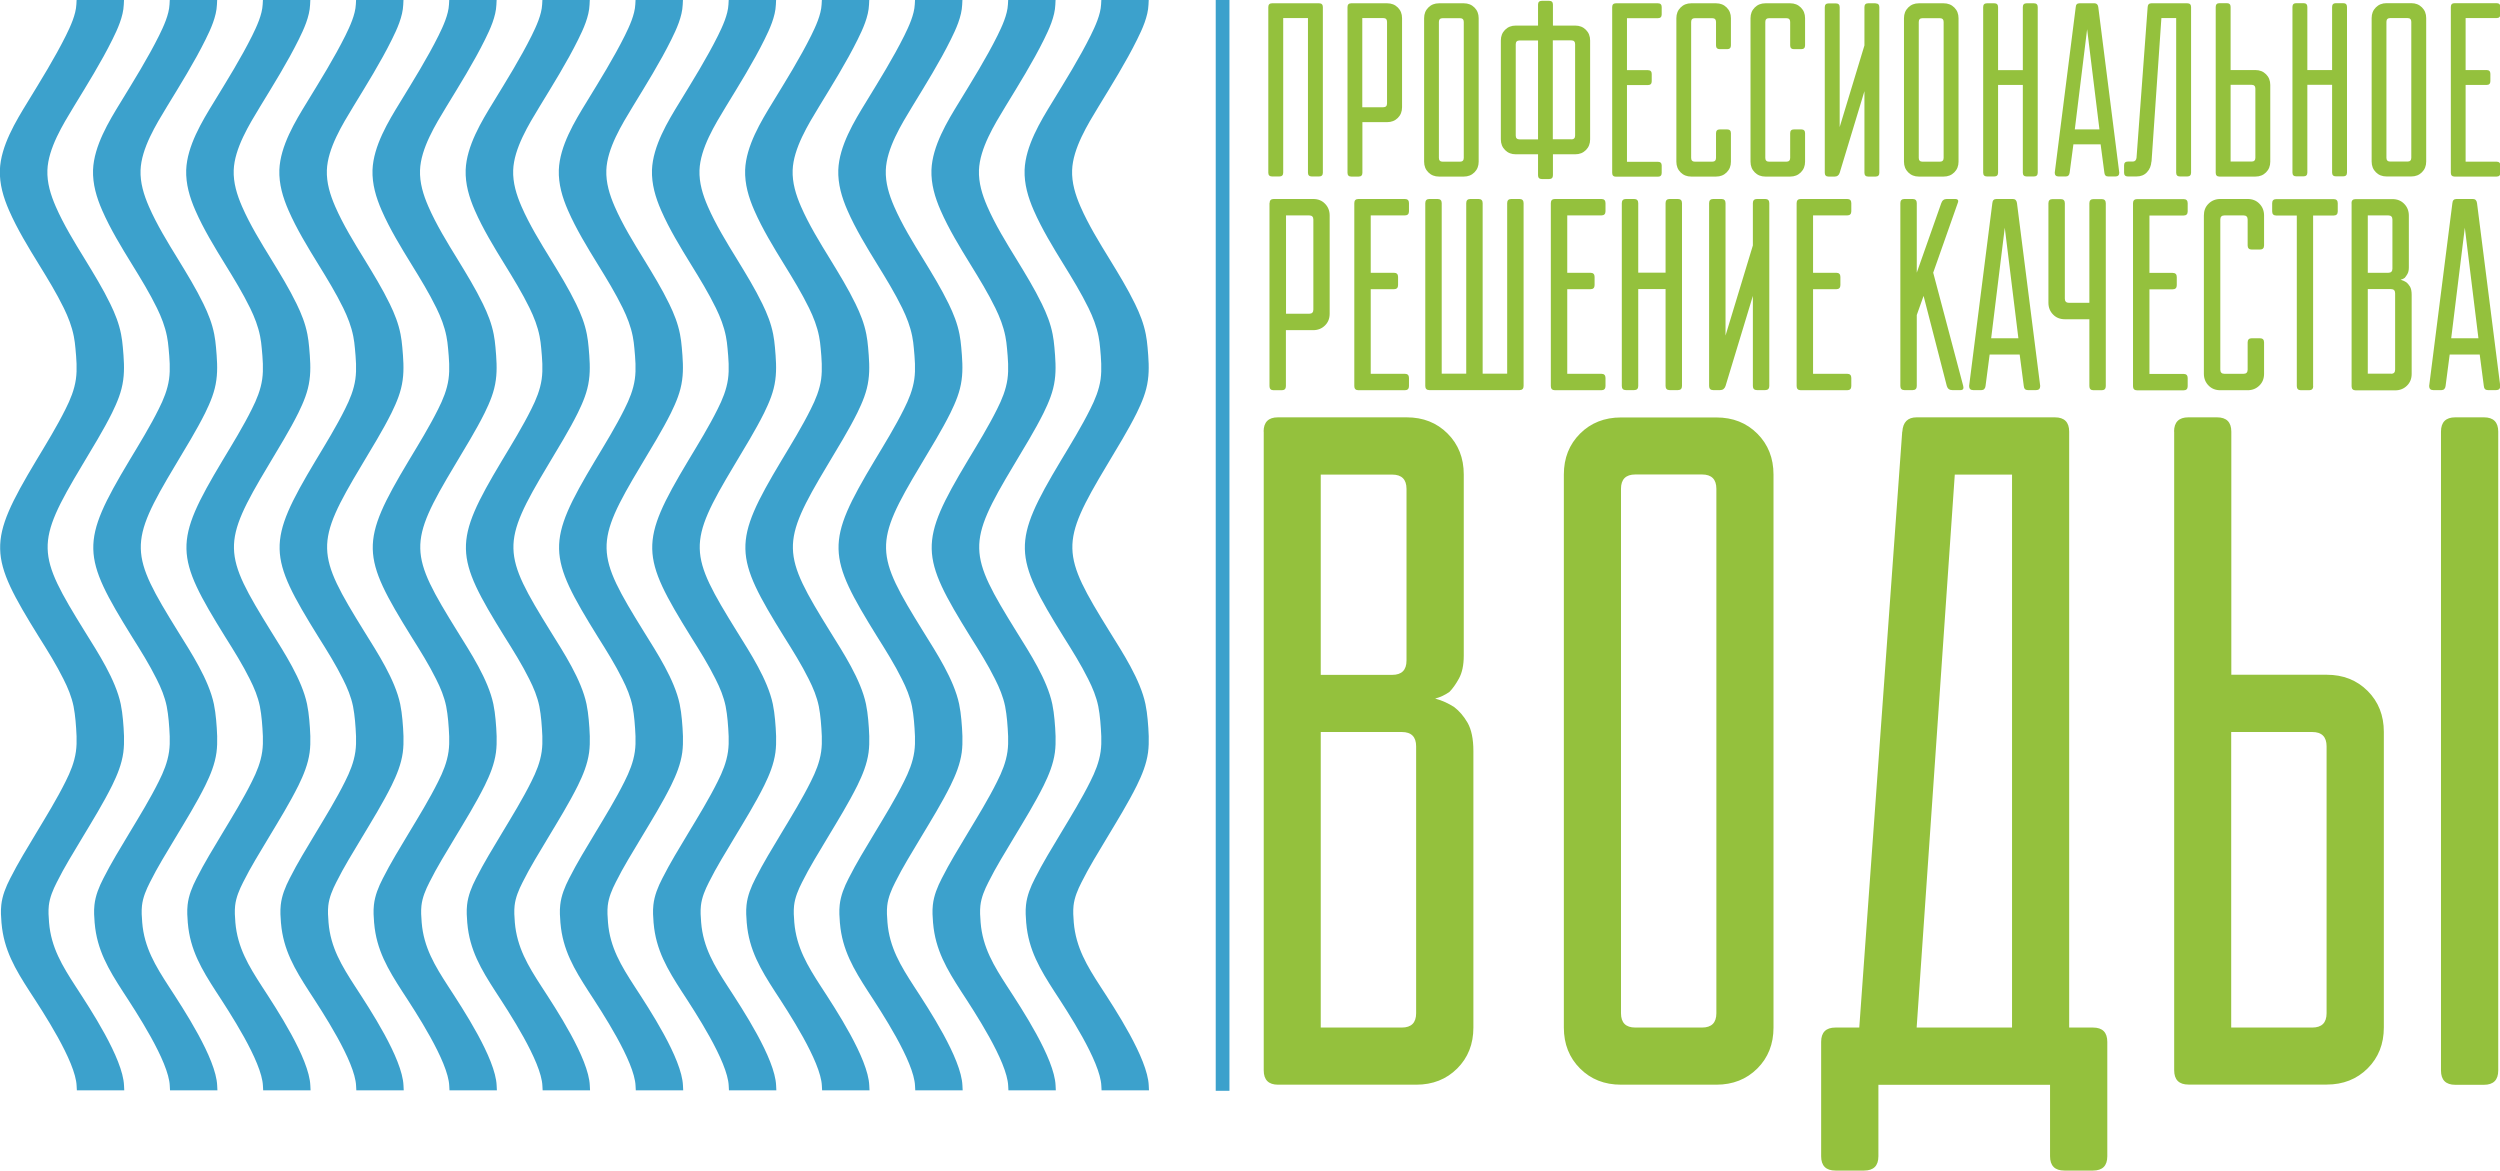 <?xml version="1.0" encoding="UTF-8"?> <!-- Creator: CorelDRAW X5 --> <svg xmlns="http://www.w3.org/2000/svg" xmlns:xlink="http://www.w3.org/1999/xlink" xml:space="preserve" width="160.434mm" height="75.12mm" style="shape-rendering:geometricPrecision; text-rendering:geometricPrecision; image-rendering:optimizeQuality; fill-rule:evenodd; clip-rule:evenodd" viewBox="0 0 21.308 9.977"> <defs> <style type="text/css"> <![CDATA[ .fil0 {fill:#3CA1CC} .fil1 {fill:#94C13D;fill-rule:nonzero} ]]> </style> </defs> <g id="Слой_x0020_1">  <g id="_361138592"> <path id="_362890912" class="fil0" d="M0.013 7.871c-0.004,-0.052 -0.008,-0.105 -0.002,-0.158 0.009,-0.081 0.039,-0.154 0.076,-0.226 0.066,-0.131 0.146,-0.261 0.221,-0.386 0.086,-0.143 0.177,-0.291 0.251,-0.44 0.041,-0.081 0.075,-0.164 0.088,-0.255 0.012,-0.085 0.004,-0.176 -0.003,-0.262 -0.004,-0.042 -0.009,-0.083 -0.017,-0.124 -0.017,-0.082 -0.048,-0.157 -0.086,-0.232 -0.061,-0.123 -0.136,-0.243 -0.209,-0.359 -0.431,-0.695 -0.443,-0.803 -0.024,-1.503 0.086,-0.143 0.177,-0.291 0.251,-0.44 0.041,-0.081 0.075,-0.164 0.088,-0.255 0.012,-0.085 0.004,-0.176 -0.004,-0.262 -0.003,-0.034 -0.007,-0.069 -0.014,-0.103 -0.017,-0.085 -0.047,-0.162 -0.085,-0.24 -0.062,-0.127 -0.139,-0.253 -0.213,-0.373 -0.09,-0.146 -0.185,-0.302 -0.254,-0.46 -0.048,-0.11 -0.082,-0.224 -0.078,-0.345 0.008,-0.204 0.134,-0.412 0.238,-0.581 0.111,-0.182 0.23,-0.373 0.325,-0.564 0.038,-0.077 0.085,-0.178 0.089,-0.266l0.002 -0.038 0.404 0 -0.002 0.041c-0.004,0.101 -0.053,0.209 -0.097,0.297 -0.096,0.194 -0.216,0.386 -0.328,0.57 -0.094,0.155 -0.219,0.357 -0.226,0.543 -0.004,0.108 0.028,0.211 0.071,0.31 0.067,0.154 0.161,0.307 0.249,0.45 0.075,0.123 0.153,0.25 0.216,0.38 0.041,0.084 0.074,0.167 0.092,0.259 0.007,0.037 0.012,0.074 0.015,0.111 0.008,0.092 0.016,0.187 0.003,0.279 -0.013,0.1 -0.051,0.19 -0.095,0.28 -0.075,0.151 -0.168,0.3 -0.254,0.445 -0.403,0.672 -0.391,0.752 0.023,1.42 0.111,0.179 0.261,0.408 0.305,0.617 0.009,0.044 0.015,0.089 0.019,0.134 0.008,0.092 0.015,0.187 0.003,0.279 -0.014,0.1 -0.051,0.19 -0.095,0.28 -0.075,0.151 -0.167,0.3 -0.254,0.445 -0.074,0.124 -0.154,0.252 -0.218,0.381 -0.032,0.063 -0.06,0.128 -0.068,0.199 -0.005,0.047 -0.002,0.096 0.002,0.143 0.017,0.213 0.113,0.37 0.227,0.546 0.123,0.189 0.403,0.613 0.412,0.844l0.002 0.041 -0.404 0 -0.002 -0.038c-0.008,-0.208 -0.289,-0.634 -0.4,-0.804 -0.122,-0.189 -0.221,-0.355 -0.24,-0.583zm0.794 0c-0.004,-0.052 -0.008,-0.105 -0.002,-0.158 0.009,-0.081 0.039,-0.154 0.076,-0.226 0.066,-0.131 0.146,-0.261 0.221,-0.386 0.086,-0.143 0.177,-0.291 0.251,-0.44 0.041,-0.081 0.075,-0.164 0.088,-0.255 0.012,-0.085 0.004,-0.176 -0.003,-0.262 -0.004,-0.042 -0.009,-0.083 -0.017,-0.124 -0.017,-0.082 -0.048,-0.157 -0.086,-0.232 -0.061,-0.123 -0.136,-0.243 -0.209,-0.359 -0.431,-0.695 -0.443,-0.803 -0.024,-1.503 0.086,-0.143 0.177,-0.291 0.251,-0.44 0.041,-0.081 0.075,-0.164 0.088,-0.255 0.012,-0.085 0.004,-0.176 -0.004,-0.262 -0.003,-0.034 -0.007,-0.069 -0.014,-0.103 -0.017,-0.085 -0.047,-0.162 -0.085,-0.24 -0.062,-0.127 -0.139,-0.253 -0.213,-0.373 -0.09,-0.146 -0.185,-0.302 -0.254,-0.46 -0.048,-0.11 -0.082,-0.224 -0.078,-0.345 0.008,-0.204 0.134,-0.412 0.238,-0.581 0.111,-0.182 0.23,-0.373 0.325,-0.564 0.038,-0.077 0.085,-0.178 0.089,-0.266l0.002 -0.038 0.404 0 -0.002 0.041c-0.004,0.101 -0.053,0.209 -0.097,0.297 -0.096,0.194 -0.216,0.386 -0.328,0.57 -0.094,0.155 -0.219,0.357 -0.226,0.543 -0.004,0.108 0.028,0.211 0.071,0.31 0.067,0.154 0.161,0.307 0.249,0.45 0.075,0.123 0.153,0.25 0.216,0.38 0.041,0.084 0.074,0.167 0.092,0.259 0.007,0.037 0.012,0.074 0.015,0.111 0.008,0.092 0.016,0.187 0.003,0.279 -0.013,0.1 -0.051,0.19 -0.095,0.28 -0.075,0.151 -0.168,0.3 -0.254,0.445 -0.403,0.672 -0.391,0.752 0.023,1.42 0.111,0.179 0.261,0.408 0.305,0.617 0.009,0.044 0.015,0.089 0.019,0.134 0.008,0.092 0.015,0.187 0.003,0.279 -0.014,0.1 -0.051,0.19 -0.095,0.28 -0.075,0.151 -0.167,0.3 -0.254,0.445 -0.074,0.124 -0.154,0.252 -0.218,0.381 -0.032,0.063 -0.06,0.128 -0.068,0.199 -0.005,0.047 -0.002,0.096 0.002,0.143 0.017,0.213 0.113,0.37 0.227,0.546 0.123,0.189 0.403,0.613 0.412,0.844l0.002 0.041 -0.404 0 -0.002 -0.038c-0.008,-0.208 -0.289,-0.634 -0.4,-0.804 -0.122,-0.189 -0.221,-0.355 -0.24,-0.583zm0.794 0c-0.004,-0.052 -0.008,-0.105 -0.002,-0.158 0.009,-0.081 0.039,-0.154 0.076,-0.226 0.066,-0.131 0.146,-0.261 0.221,-0.386 0.086,-0.143 0.177,-0.291 0.251,-0.44 0.041,-0.081 0.075,-0.164 0.088,-0.255 0.012,-0.085 0.004,-0.176 -0.003,-0.262 -0.004,-0.042 -0.009,-0.083 -0.017,-0.124 -0.017,-0.082 -0.048,-0.157 -0.086,-0.232 -0.061,-0.123 -0.136,-0.243 -0.209,-0.359 -0.431,-0.695 -0.443,-0.803 -0.024,-1.503 0.086,-0.143 0.177,-0.291 0.251,-0.44 0.041,-0.081 0.075,-0.164 0.088,-0.255 0.012,-0.085 0.004,-0.176 -0.004,-0.262 -0.003,-0.034 -0.007,-0.069 -0.014,-0.103 -0.017,-0.085 -0.047,-0.162 -0.085,-0.24 -0.062,-0.127 -0.139,-0.253 -0.213,-0.373 -0.09,-0.146 -0.185,-0.302 -0.254,-0.46 -0.048,-0.11 -0.082,-0.224 -0.078,-0.345 0.008,-0.204 0.134,-0.412 0.238,-0.581 0.111,-0.182 0.23,-0.373 0.325,-0.564 0.038,-0.077 0.085,-0.178 0.089,-0.266l0.002 -0.038 0.404 0 -0.002 0.041c-0.004,0.101 -0.053,0.209 -0.097,0.297 -0.096,0.194 -0.216,0.386 -0.328,0.57 -0.094,0.155 -0.219,0.357 -0.226,0.543 -0.004,0.108 0.028,0.211 0.071,0.31 0.067,0.154 0.161,0.307 0.249,0.45 0.075,0.123 0.153,0.25 0.216,0.38 0.041,0.084 0.074,0.167 0.092,0.259 0.007,0.037 0.012,0.074 0.015,0.111 0.008,0.092 0.016,0.187 0.003,0.279 -0.013,0.1 -0.051,0.19 -0.095,0.28 -0.075,0.151 -0.168,0.3 -0.254,0.445 -0.403,0.672 -0.391,0.752 0.023,1.42 0.111,0.179 0.261,0.408 0.305,0.617 0.009,0.044 0.015,0.089 0.019,0.134 0.008,0.092 0.015,0.187 0.003,0.279 -0.014,0.1 -0.051,0.19 -0.095,0.28 -0.075,0.151 -0.167,0.3 -0.254,0.445 -0.074,0.124 -0.154,0.252 -0.218,0.381 -0.032,0.063 -0.06,0.128 -0.068,0.199 -0.005,0.047 -0.002,0.096 0.002,0.143 0.018,0.213 0.113,0.37 0.227,0.546 0.123,0.189 0.403,0.613 0.412,0.844l0.002 0.041 -0.404 0 -0.002 -0.038c-0.008,-0.208 -0.289,-0.634 -0.4,-0.804 -0.122,-0.189 -0.221,-0.355 -0.24,-0.583zm0.794 0c-0.004,-0.052 -0.008,-0.105 -0.002,-0.158 0.009,-0.081 0.039,-0.154 0.076,-0.226 0.066,-0.131 0.146,-0.261 0.221,-0.386 0.086,-0.143 0.177,-0.291 0.251,-0.44 0.041,-0.081 0.075,-0.164 0.088,-0.255 0.012,-0.085 0.004,-0.176 -0.003,-0.262 -0.004,-0.042 -0.009,-0.083 -0.017,-0.124 -0.017,-0.082 -0.048,-0.157 -0.086,-0.232 -0.061,-0.123 -0.136,-0.243 -0.209,-0.359 -0.431,-0.695 -0.443,-0.803 -0.024,-1.503 0.086,-0.143 0.177,-0.291 0.251,-0.44 0.041,-0.081 0.075,-0.164 0.088,-0.255 0.012,-0.085 0.004,-0.176 -0.004,-0.262 -0.003,-0.034 -0.007,-0.069 -0.014,-0.103 -0.017,-0.085 -0.047,-0.162 -0.085,-0.24 -0.062,-0.127 -0.139,-0.253 -0.213,-0.373 -0.09,-0.146 -0.185,-0.302 -0.254,-0.46 -0.048,-0.11 -0.082,-0.224 -0.078,-0.345 0.008,-0.204 0.134,-0.412 0.238,-0.581 0.111,-0.182 0.23,-0.373 0.325,-0.564 0.038,-0.077 0.085,-0.178 0.089,-0.266l0.002 -0.038 0.404 0 -0.002 0.041c-0.004,0.101 -0.053,0.209 -0.097,0.297 -0.096,0.194 -0.216,0.386 -0.328,0.57 -0.094,0.155 -0.219,0.357 -0.226,0.543 -0.004,0.108 0.028,0.211 0.071,0.31 0.067,0.154 0.161,0.307 0.249,0.45 0.075,0.123 0.153,0.25 0.216,0.38 0.041,0.084 0.074,0.167 0.092,0.259 0.007,0.037 0.012,0.074 0.015,0.111 0.008,0.092 0.016,0.187 0.003,0.279 -0.013,0.1 -0.051,0.19 -0.095,0.28 -0.075,0.151 -0.168,0.3 -0.254,0.445 -0.403,0.672 -0.391,0.752 0.023,1.42 0.111,0.179 0.261,0.408 0.305,0.617 0.009,0.044 0.015,0.089 0.019,0.134 0.008,0.092 0.015,0.187 0.003,0.279 -0.014,0.1 -0.051,0.19 -0.095,0.28 -0.075,0.151 -0.167,0.3 -0.254,0.445 -0.074,0.124 -0.154,0.252 -0.218,0.381 -0.032,0.063 -0.06,0.128 -0.068,0.199 -0.005,0.047 -0.002,0.096 0.002,0.143 0.017,0.213 0.113,0.37 0.227,0.546 0.123,0.189 0.403,0.613 0.412,0.844l0.002 0.041 -0.404 0 -0.002 -0.038c-0.008,-0.208 -0.289,-0.634 -0.4,-0.804 -0.122,-0.189 -0.221,-0.355 -0.24,-0.583zm0.794 0c-0.004,-0.052 -0.008,-0.105 -0.002,-0.158 0.009,-0.081 0.039,-0.154 0.076,-0.226 0.066,-0.131 0.146,-0.261 0.221,-0.386 0.086,-0.143 0.177,-0.291 0.251,-0.44 0.041,-0.081 0.075,-0.164 0.088,-0.255 0.012,-0.085 0.004,-0.176 -0.003,-0.262 -0.004,-0.042 -0.009,-0.083 -0.017,-0.124 -0.017,-0.082 -0.048,-0.157 -0.086,-0.232 -0.061,-0.123 -0.136,-0.243 -0.209,-0.359 -0.431,-0.695 -0.443,-0.803 -0.024,-1.503 0.086,-0.143 0.177,-0.291 0.251,-0.44 0.041,-0.081 0.075,-0.164 0.088,-0.255 0.012,-0.085 0.004,-0.176 -0.004,-0.262 -0.003,-0.034 -0.007,-0.069 -0.014,-0.103 -0.017,-0.085 -0.047,-0.162 -0.085,-0.24 -0.062,-0.127 -0.139,-0.253 -0.213,-0.373 -0.09,-0.146 -0.185,-0.302 -0.254,-0.46 -0.048,-0.11 -0.082,-0.224 -0.078,-0.345 0.008,-0.204 0.134,-0.412 0.238,-0.581 0.111,-0.182 0.23,-0.373 0.325,-0.564 0.038,-0.077 0.085,-0.178 0.089,-0.266l0.002 -0.038 0.404 0 -0.002 0.041c-0.004,0.101 -0.053,0.209 -0.097,0.297 -0.096,0.194 -0.216,0.386 -0.328,0.57 -0.094,0.155 -0.219,0.357 -0.226,0.543 -0.004,0.108 0.028,0.211 0.071,0.31 0.067,0.154 0.161,0.307 0.249,0.45 0.075,0.123 0.153,0.25 0.216,0.38 0.041,0.084 0.074,0.167 0.092,0.259 0.007,0.037 0.012,0.074 0.015,0.111 0.008,0.092 0.016,0.187 0.003,0.279 -0.013,0.1 -0.051,0.19 -0.095,0.28 -0.075,0.151 -0.168,0.3 -0.254,0.445 -0.403,0.672 -0.391,0.752 0.023,1.42 0.111,0.179 0.261,0.408 0.305,0.617 0.009,0.044 0.015,0.089 0.019,0.134 0.008,0.092 0.015,0.187 0.003,0.279 -0.014,0.1 -0.051,0.19 -0.095,0.28 -0.075,0.151 -0.167,0.3 -0.254,0.445 -0.074,0.124 -0.154,0.252 -0.218,0.381 -0.032,0.063 -0.06,0.128 -0.068,0.199 -0.005,0.047 -0.002,0.096 0.002,0.143 0.017,0.213 0.113,0.37 0.227,0.546 0.123,0.189 0.403,0.613 0.412,0.844l0.002 0.041 -0.404 0 -0.002 -0.038c-0.008,-0.208 -0.289,-0.634 -0.4,-0.804 -0.122,-0.189 -0.221,-0.355 -0.24,-0.583zm0.794 0c-0.004,-0.052 -0.008,-0.105 -0.002,-0.158 0.009,-0.081 0.039,-0.154 0.076,-0.226 0.066,-0.131 0.146,-0.261 0.221,-0.386 0.086,-0.143 0.177,-0.291 0.251,-0.44 0.041,-0.081 0.075,-0.164 0.088,-0.255 0.012,-0.085 0.004,-0.176 -0.003,-0.262 -0.004,-0.042 -0.009,-0.083 -0.017,-0.124 -0.017,-0.082 -0.048,-0.157 -0.086,-0.232 -0.061,-0.123 -0.136,-0.243 -0.209,-0.359 -0.431,-0.695 -0.443,-0.803 -0.024,-1.503 0.086,-0.143 0.177,-0.291 0.251,-0.44 0.041,-0.081 0.075,-0.164 0.088,-0.255 0.012,-0.085 0.004,-0.176 -0.004,-0.262 -0.003,-0.034 -0.007,-0.069 -0.014,-0.103 -0.017,-0.085 -0.047,-0.162 -0.085,-0.24 -0.062,-0.127 -0.139,-0.253 -0.213,-0.373 -0.09,-0.146 -0.185,-0.302 -0.254,-0.46 -0.048,-0.11 -0.082,-0.224 -0.078,-0.345 0.008,-0.204 0.134,-0.412 0.238,-0.581 0.111,-0.182 0.23,-0.373 0.325,-0.564 0.038,-0.077 0.085,-0.178 0.089,-0.266l0.002 -0.038 0.404 0 -0.002 0.041c-0.004,0.101 -0.053,0.209 -0.097,0.297 -0.096,0.194 -0.216,0.386 -0.328,0.57 -0.094,0.155 -0.219,0.357 -0.226,0.543 -0.004,0.108 0.028,0.211 0.071,0.31 0.067,0.154 0.161,0.307 0.249,0.45 0.075,0.123 0.153,0.25 0.216,0.38 0.041,0.084 0.074,0.167 0.092,0.259 0.007,0.037 0.012,0.074 0.015,0.111 0.008,0.092 0.016,0.187 0.003,0.279 -0.013,0.1 -0.051,0.19 -0.095,0.28 -0.075,0.151 -0.168,0.3 -0.254,0.445 -0.403,0.672 -0.391,0.752 0.023,1.42 0.111,0.179 0.261,0.408 0.305,0.617 0.009,0.044 0.015,0.089 0.019,0.134 0.008,0.092 0.015,0.187 0.003,0.279 -0.014,0.1 -0.051,0.19 -0.095,0.28 -0.075,0.151 -0.167,0.3 -0.254,0.445 -0.074,0.124 -0.154,0.252 -0.218,0.381 -0.032,0.063 -0.06,0.128 -0.068,0.199 -0.005,0.047 -0.002,0.096 0.002,0.143 0.018,0.213 0.113,0.37 0.227,0.546 0.123,0.189 0.403,0.613 0.412,0.844l0.002 0.041 -0.404 0 -0.002 -0.038c-0.008,-0.208 -0.289,-0.634 -0.4,-0.804 -0.122,-0.189 -0.221,-0.355 -0.24,-0.583zm0.794 0c-0.004,-0.052 -0.008,-0.105 -0.002,-0.158 0.009,-0.081 0.039,-0.154 0.076,-0.226 0.066,-0.131 0.146,-0.261 0.221,-0.386 0.086,-0.143 0.177,-0.291 0.251,-0.44 0.041,-0.081 0.075,-0.164 0.088,-0.255 0.012,-0.085 0.004,-0.176 -0.003,-0.262 -0.004,-0.042 -0.009,-0.083 -0.017,-0.124 -0.017,-0.082 -0.048,-0.157 -0.086,-0.232 -0.061,-0.123 -0.136,-0.243 -0.209,-0.359 -0.431,-0.695 -0.443,-0.803 -0.024,-1.503 0.086,-0.143 0.177,-0.291 0.251,-0.44 0.041,-0.081 0.075,-0.164 0.088,-0.255 0.012,-0.085 0.004,-0.176 -0.004,-0.262 -0.003,-0.034 -0.007,-0.069 -0.014,-0.103 -0.017,-0.085 -0.047,-0.162 -0.085,-0.24 -0.062,-0.127 -0.139,-0.253 -0.213,-0.373 -0.09,-0.146 -0.185,-0.302 -0.254,-0.46 -0.048,-0.11 -0.082,-0.224 -0.078,-0.345 0.008,-0.204 0.134,-0.412 0.238,-0.581 0.111,-0.182 0.23,-0.373 0.325,-0.564 0.038,-0.077 0.085,-0.178 0.089,-0.266l0.002 -0.038 0.404 0 -0.002 0.041c-0.004,0.101 -0.053,0.209 -0.097,0.297 -0.096,0.194 -0.216,0.386 -0.328,0.57 -0.094,0.155 -0.219,0.357 -0.226,0.543 -0.004,0.108 0.028,0.211 0.071,0.31 0.067,0.154 0.161,0.307 0.249,0.45 0.075,0.123 0.153,0.25 0.216,0.38 0.041,0.084 0.074,0.167 0.092,0.259 0.007,0.037 0.012,0.074 0.015,0.111 0.008,0.092 0.016,0.187 0.003,0.279 -0.013,0.1 -0.051,0.19 -0.095,0.28 -0.075,0.151 -0.168,0.3 -0.254,0.445 -0.403,0.672 -0.391,0.752 0.023,1.42 0.111,0.179 0.261,0.408 0.305,0.617 0.009,0.044 0.015,0.089 0.019,0.134 0.008,0.092 0.015,0.187 0.003,0.279 -0.014,0.1 -0.051,0.19 -0.095,0.28 -0.075,0.151 -0.167,0.3 -0.254,0.445 -0.074,0.124 -0.154,0.252 -0.218,0.381 -0.032,0.063 -0.06,0.128 -0.068,0.199 -0.005,0.047 -0.002,0.096 0.002,0.143 0.017,0.213 0.113,0.37 0.227,0.546 0.123,0.189 0.403,0.613 0.412,0.844l0.002 0.041 -0.404 0 -0.002 -0.038c-0.008,-0.208 -0.289,-0.634 -0.4,-0.804 -0.122,-0.189 -0.221,-0.355 -0.24,-0.583zm0.794 0c-0.004,-0.052 -0.008,-0.105 -0.002,-0.158 0.009,-0.081 0.039,-0.154 0.076,-0.226 0.066,-0.131 0.146,-0.261 0.221,-0.386 0.086,-0.143 0.177,-0.291 0.251,-0.44 0.041,-0.081 0.075,-0.164 0.088,-0.255 0.012,-0.085 0.004,-0.176 -0.003,-0.262 -0.004,-0.042 -0.009,-0.083 -0.017,-0.124 -0.017,-0.082 -0.048,-0.157 -0.086,-0.232 -0.061,-0.123 -0.136,-0.243 -0.209,-0.359 -0.431,-0.695 -0.443,-0.803 -0.024,-1.503 0.086,-0.143 0.177,-0.291 0.251,-0.44 0.041,-0.081 0.075,-0.164 0.088,-0.255 0.012,-0.085 0.004,-0.176 -0.004,-0.262 -0.003,-0.034 -0.007,-0.069 -0.014,-0.103 -0.017,-0.085 -0.047,-0.162 -0.085,-0.24 -0.062,-0.127 -0.139,-0.253 -0.213,-0.373 -0.09,-0.146 -0.185,-0.302 -0.254,-0.46 -0.048,-0.11 -0.082,-0.224 -0.078,-0.345 0.008,-0.204 0.134,-0.412 0.238,-0.581 0.111,-0.182 0.23,-0.373 0.325,-0.564 0.038,-0.077 0.085,-0.178 0.089,-0.266l0.002 -0.038 0.404 0 -0.002 0.041c-0.004,0.101 -0.053,0.209 -0.097,0.297 -0.096,0.194 -0.216,0.386 -0.328,0.57 -0.094,0.155 -0.219,0.357 -0.226,0.543 -0.004,0.108 0.028,0.211 0.071,0.31 0.067,0.154 0.161,0.307 0.249,0.45 0.075,0.123 0.153,0.25 0.216,0.38 0.041,0.084 0.074,0.167 0.092,0.259 0.007,0.037 0.012,0.074 0.015,0.111 0.008,0.092 0.016,0.187 0.003,0.279 -0.013,0.1 -0.051,0.19 -0.095,0.28 -0.075,0.151 -0.168,0.3 -0.254,0.445 -0.403,0.672 -0.391,0.752 0.023,1.42 0.111,0.179 0.261,0.408 0.305,0.617 0.009,0.044 0.015,0.089 0.019,0.134 0.008,0.092 0.015,0.187 0.003,0.279 -0.014,0.1 -0.051,0.19 -0.095,0.28 -0.075,0.151 -0.167,0.3 -0.254,0.445 -0.074,0.124 -0.154,0.252 -0.218,0.381 -0.032,0.063 -0.06,0.128 -0.068,0.199 -0.005,0.047 -0.002,0.096 0.002,0.143 0.017,0.213 0.113,0.37 0.227,0.546 0.123,0.189 0.403,0.613 0.412,0.844l0.002 0.041 -0.404 0 -0.002 -0.038c-0.008,-0.208 -0.289,-0.634 -0.4,-0.804 -0.122,-0.189 -0.221,-0.355 -0.24,-0.583zm0.794 0c-0.004,-0.052 -0.008,-0.105 -0.002,-0.158 0.009,-0.081 0.039,-0.154 0.076,-0.226 0.066,-0.131 0.146,-0.261 0.221,-0.386 0.086,-0.143 0.177,-0.291 0.251,-0.44 0.041,-0.081 0.075,-0.164 0.088,-0.255 0.012,-0.085 0.004,-0.176 -0.003,-0.262 -0.004,-0.042 -0.009,-0.083 -0.017,-0.124 -0.017,-0.082 -0.048,-0.157 -0.086,-0.232 -0.061,-0.123 -0.136,-0.243 -0.209,-0.359 -0.431,-0.695 -0.443,-0.803 -0.024,-1.503 0.086,-0.143 0.177,-0.291 0.251,-0.44 0.041,-0.081 0.075,-0.164 0.088,-0.255 0.011,-0.085 0.004,-0.176 -0.004,-0.262 -0.003,-0.034 -0.007,-0.069 -0.014,-0.103 -0.017,-0.085 -0.047,-0.162 -0.085,-0.24 -0.062,-0.127 -0.139,-0.253 -0.213,-0.373 -0.09,-0.146 -0.185,-0.302 -0.254,-0.46 -0.048,-0.11 -0.082,-0.224 -0.078,-0.345 0.008,-0.204 0.134,-0.412 0.238,-0.581 0.111,-0.182 0.23,-0.373 0.325,-0.564 0.038,-0.077 0.085,-0.178 0.089,-0.266l0.002 -0.038 0.404 0 -0.002 0.041c-0.004,0.101 -0.053,0.209 -0.097,0.297 -0.096,0.194 -0.216,0.386 -0.328,0.57 -0.094,0.155 -0.219,0.357 -0.226,0.543 -0.004,0.108 0.028,0.211 0.071,0.31 0.067,0.154 0.161,0.307 0.249,0.45 0.075,0.123 0.153,0.25 0.216,0.38 0.041,0.084 0.074,0.167 0.092,0.259 0.007,0.037 0.012,0.074 0.015,0.111 0.008,0.092 0.016,0.187 0.003,0.279 -0.013,0.1 -0.051,0.19 -0.095,0.28 -0.075,0.151 -0.168,0.3 -0.254,0.445 -0.403,0.672 -0.391,0.752 0.023,1.42 0.111,0.179 0.261,0.408 0.305,0.617 0.009,0.044 0.015,0.089 0.019,0.134 0.008,0.092 0.015,0.187 0.003,0.279 -0.014,0.1 -0.051,0.19 -0.095,0.28 -0.075,0.151 -0.167,0.3 -0.254,0.445 -0.074,0.124 -0.154,0.252 -0.218,0.381 -0.032,0.063 -0.06,0.128 -0.068,0.199 -0.005,0.047 -0.002,0.096 0.002,0.143 0.018,0.213 0.113,0.37 0.227,0.546 0.123,0.189 0.403,0.613 0.412,0.844l0.002 0.041 -0.404 0 -0.002 -0.038c-0.008,-0.208 -0.289,-0.634 -0.4,-0.804 -0.122,-0.189 -0.221,-0.355 -0.24,-0.583zm0.794 0c-0.004,-0.052 -0.008,-0.105 -0.002,-0.158 0.009,-0.081 0.039,-0.154 0.076,-0.226 0.066,-0.131 0.146,-0.261 0.221,-0.386 0.086,-0.143 0.177,-0.291 0.251,-0.44 0.041,-0.081 0.075,-0.164 0.088,-0.255 0.012,-0.085 0.004,-0.176 -0.003,-0.262 -0.004,-0.042 -0.009,-0.083 -0.017,-0.124 -0.017,-0.082 -0.048,-0.157 -0.086,-0.232 -0.061,-0.123 -0.136,-0.243 -0.209,-0.359 -0.431,-0.695 -0.443,-0.803 -0.024,-1.503 0.086,-0.143 0.177,-0.291 0.251,-0.44 0.041,-0.081 0.075,-0.164 0.088,-0.255 0.012,-0.085 0.004,-0.176 -0.004,-0.262 -0.003,-0.034 -0.007,-0.069 -0.014,-0.103 -0.017,-0.085 -0.047,-0.162 -0.085,-0.24 -0.062,-0.127 -0.139,-0.253 -0.213,-0.373 -0.09,-0.146 -0.185,-0.302 -0.254,-0.46 -0.048,-0.11 -0.082,-0.224 -0.078,-0.345 0.008,-0.204 0.134,-0.412 0.238,-0.581 0.111,-0.182 0.23,-0.373 0.325,-0.564 0.038,-0.077 0.085,-0.178 0.089,-0.266l0.002 -0.038 0.404 0 -0.002 0.041c-0.004,0.101 -0.053,0.209 -0.097,0.297 -0.096,0.194 -0.216,0.386 -0.328,0.57 -0.094,0.155 -0.219,0.357 -0.226,0.543 -0.004,0.108 0.028,0.211 0.071,0.31 0.067,0.154 0.161,0.307 0.249,0.45 0.075,0.123 0.153,0.25 0.216,0.38 0.041,0.084 0.074,0.167 0.092,0.259 0.007,0.037 0.012,0.074 0.015,0.111 0.008,0.092 0.016,0.187 0.003,0.279 -0.013,0.1 -0.051,0.19 -0.095,0.28 -0.075,0.151 -0.168,0.3 -0.254,0.445 -0.403,0.672 -0.391,0.752 0.023,1.42 0.111,0.179 0.261,0.408 0.305,0.617 0.009,0.044 0.015,0.089 0.019,0.134 0.008,0.092 0.015,0.187 0.003,0.279 -0.014,0.1 -0.051,0.19 -0.095,0.28 -0.075,0.151 -0.167,0.3 -0.254,0.445 -0.074,0.124 -0.154,0.252 -0.218,0.381 -0.032,0.063 -0.06,0.128 -0.068,0.199 -0.005,0.047 -0.002,0.096 0.002,0.143 0.017,0.213 0.113,0.37 0.227,0.546 0.123,0.189 0.403,0.613 0.412,0.844l0.002 0.041 -0.404 0 -0.002 -0.038c-0.008,-0.208 -0.289,-0.634 -0.4,-0.804 -0.122,-0.189 -0.221,-0.355 -0.24,-0.583zm0.794 0c-0.004,-0.052 -0.008,-0.105 -0.002,-0.158 0.009,-0.081 0.039,-0.154 0.076,-0.226 0.066,-0.131 0.146,-0.261 0.221,-0.386 0.086,-0.143 0.177,-0.291 0.251,-0.44 0.041,-0.081 0.075,-0.164 0.088,-0.255 0.012,-0.085 0.004,-0.176 -0.003,-0.262 -0.004,-0.042 -0.009,-0.083 -0.017,-0.124 -0.017,-0.082 -0.048,-0.157 -0.086,-0.232 -0.061,-0.123 -0.136,-0.243 -0.209,-0.359 -0.431,-0.695 -0.443,-0.803 -0.024,-1.503 0.086,-0.143 0.177,-0.291 0.251,-0.44 0.041,-0.081 0.075,-0.164 0.088,-0.255 0.012,-0.085 0.004,-0.176 -0.004,-0.262 -0.003,-0.034 -0.007,-0.069 -0.014,-0.103 -0.017,-0.085 -0.047,-0.162 -0.085,-0.24 -0.062,-0.127 -0.139,-0.253 -0.213,-0.373 -0.09,-0.146 -0.185,-0.302 -0.254,-0.46 -0.048,-0.11 -0.082,-0.224 -0.078,-0.345 0.008,-0.204 0.134,-0.412 0.238,-0.581 0.111,-0.182 0.23,-0.373 0.325,-0.564 0.038,-0.077 0.085,-0.178 0.089,-0.266l0.002 -0.038 0.404 0 -0.002 0.041c-0.004,0.101 -0.053,0.209 -0.097,0.297 -0.096,0.194 -0.216,0.386 -0.328,0.57 -0.094,0.155 -0.219,0.357 -0.226,0.543 -0.004,0.108 0.028,0.211 0.071,0.31 0.067,0.154 0.161,0.307 0.249,0.45 0.075,0.123 0.153,0.25 0.216,0.38 0.041,0.084 0.074,0.167 0.092,0.259 0.007,0.037 0.012,0.074 0.015,0.111 0.008,0.092 0.016,0.187 0.003,0.279 -0.013,0.1 -0.051,0.19 -0.095,0.28 -0.075,0.151 -0.168,0.3 -0.254,0.445 -0.403,0.672 -0.391,0.752 0.023,1.42 0.111,0.179 0.261,0.408 0.305,0.617 0.009,0.044 0.015,0.089 0.019,0.134 0.008,0.092 0.015,0.187 0.003,0.279 -0.014,0.1 -0.051,0.19 -0.095,0.28 -0.075,0.151 -0.167,0.3 -0.254,0.445 -0.074,0.124 -0.154,0.252 -0.218,0.381 -0.032,0.063 -0.06,0.128 -0.068,0.199 -0.005,0.047 -0.002,0.096 0.002,0.143 0.017,0.213 0.113,0.37 0.227,0.546 0.123,0.189 0.403,0.613 0.412,0.844l0.002 0.041 -0.404 0 -0.002 -0.038c-0.008,-0.208 -0.289,-0.634 -0.4,-0.804 -0.122,-0.189 -0.221,-0.355 -0.24,-0.583zm0.794 0c-0.004,-0.052 -0.008,-0.105 -0.002,-0.158 0.009,-0.081 0.039,-0.154 0.076,-0.226 0.066,-0.131 0.146,-0.261 0.221,-0.386 0.086,-0.143 0.177,-0.291 0.251,-0.44 0.041,-0.081 0.075,-0.164 0.088,-0.255 0.012,-0.085 0.004,-0.176 -0.003,-0.262 -0.004,-0.042 -0.009,-0.083 -0.017,-0.124 -0.017,-0.082 -0.048,-0.157 -0.086,-0.232 -0.061,-0.123 -0.136,-0.243 -0.209,-0.359 -0.431,-0.695 -0.443,-0.803 -0.024,-1.503 0.086,-0.143 0.177,-0.291 0.251,-0.44 0.041,-0.081 0.075,-0.164 0.088,-0.255 0.011,-0.085 0.004,-0.176 -0.004,-0.262 -0.003,-0.034 -0.007,-0.069 -0.014,-0.103 -0.017,-0.085 -0.047,-0.162 -0.085,-0.24 -0.062,-0.127 -0.139,-0.253 -0.213,-0.373 -0.09,-0.146 -0.185,-0.302 -0.254,-0.46 -0.048,-0.11 -0.082,-0.224 -0.078,-0.345 0.008,-0.204 0.134,-0.412 0.238,-0.581 0.111,-0.182 0.23,-0.373 0.325,-0.564 0.038,-0.077 0.085,-0.178 0.089,-0.266l0.002 -0.038 0.404 0 -0.002 0.041c-0.004,0.101 -0.053,0.209 -0.097,0.297 -0.096,0.194 -0.216,0.386 -0.328,0.57 -0.094,0.155 -0.219,0.357 -0.226,0.543 -0.004,0.108 0.028,0.211 0.071,0.31 0.067,0.154 0.161,0.307 0.249,0.45 0.075,0.123 0.153,0.25 0.216,0.38 0.041,0.084 0.074,0.167 0.092,0.259 0.007,0.037 0.012,0.074 0.015,0.111 0.008,0.092 0.016,0.187 0.003,0.279 -0.013,0.1 -0.051,0.19 -0.095,0.28 -0.075,0.151 -0.168,0.3 -0.254,0.445 -0.403,0.672 -0.391,0.752 0.023,1.42 0.111,0.179 0.261,0.408 0.305,0.617 0.009,0.044 0.015,0.089 0.019,0.134 0.008,0.092 0.015,0.187 0.003,0.279 -0.014,0.1 -0.051,0.19 -0.095,0.28 -0.075,0.151 -0.167,0.3 -0.254,0.445 -0.074,0.124 -0.154,0.252 -0.218,0.381 -0.032,0.063 -0.06,0.128 -0.068,0.199 -0.005,0.047 -0.002,0.096 0.002,0.143 0.018,0.213 0.113,0.37 0.227,0.546 0.123,0.189 0.403,0.613 0.412,0.844l0.002 0.041 -0.404 0 -0.002 -0.038c-0.008,-0.208 -0.289,-0.634 -0.4,-0.804 -0.122,-0.189 -0.221,-0.355 -0.24,-0.583zm1.615 -7.871l0.117 0 0 9.297 -0.117 0 0 -9.297z"></path> <path id="_254697168" class="fil1" d="M10.81 0.06c0,-0.021 0.011,-0.032 0.032,-0.032l0.401 0c0.021,0 0.032,0.011 0.032,0.032l0 1.412c0,0.021 -0.011,0.032 -0.032,0.032l-0.063 0c-0.021,0 -0.032,-0.011 -0.032,-0.032l0 -1.318 -0.211 0 0 1.318c0,0.021 -0.011,0.032 -0.032,0.032l-0.063 0c-0.021,0 -0.032,-0.011 -0.032,-0.032l0 -1.412zm0.675 0c0,-0.021 0.011,-0.032 0.032,-0.032l0.306 0c0.037,0 0.067,0.012 0.091,0.036 0.024,0.024 0.036,0.054 0.036,0.091l0 0.759c0,0.037 -0.012,0.067 -0.036,0.091 -0.024,0.024 -0.054,0.036 -0.091,0.036l-0.211 0 0 0.432c0,0.021 -0.011,0.032 -0.032,0.032l-0.063 0c-0.021,0 -0.032,-0.011 -0.032,-0.032l0 -1.412zm0.126 0.095l0 0.759 0.179 0c0.021,0 0.032,-0.011 0.032,-0.032l0 -0.696c0,-0.021 -0.011,-0.032 -0.032,-0.032l-0.179 0zm0.527 0c0,-0.037 0.012,-0.067 0.036,-0.091 0.024,-0.024 0.054,-0.036 0.091,-0.036l0.211 0c0.037,0 0.067,0.012 0.091,0.036 0.024,0.024 0.036,0.054 0.036,0.091l0 1.223c0,0.037 -0.012,0.067 -0.036,0.091 -0.024,0.024 -0.054,0.036 -0.091,0.036l-0.211 0c-0.037,0 -0.067,-0.012 -0.091,-0.036 -0.024,-0.024 -0.036,-0.054 -0.036,-0.091l0 -1.223zm0.306 1.223c0.021,0 0.032,-0.011 0.032,-0.032l0 -1.159c0,-0.021 -0.011,-0.032 -0.032,-0.032l-0.148 0c-0.021,0 -0.032,0.011 -0.032,0.032l0 1.159c0,0.021 0.011,0.032 0.032,0.032l0.148 0zm0.348 -1.033c0,-0.037 0.012,-0.067 0.036,-0.091 0.024,-0.024 0.054,-0.036 0.091,-0.036l0.19 0 0 -0.179c0,-0.021 0.011,-0.032 0.032,-0.032l0.063 0c0.021,0 0.032,0.011 0.032,0.032l0 0.179 0.19 0c0.037,0 0.067,0.012 0.091,0.036 0.024,0.024 0.036,0.054 0.036,0.091l0 0.843c0,0.037 -0.012,0.067 -0.036,0.091 -0.024,0.024 -0.054,0.036 -0.091,0.036l-0.19 0 0 0.179c0,0.021 -0.011,0.032 -0.032,0.032l-0.063 0c-0.021,0 -0.032,-0.011 -0.032,-0.032l0 -0.179 -0.19 0c-0.037,0 -0.067,-0.012 -0.091,-0.036 -0.024,-0.024 -0.036,-0.054 -0.036,-0.091l0 -0.843zm0.601 0.843c0.021,0 0.032,-0.011 0.032,-0.032l0 -0.78c0,-0.021 -0.011,-0.032 -0.032,-0.032l-0.158 0 0 0.843 0.158 0zm-0.474 -0.032c0,0.021 0.011,0.032 0.032,0.032l0.158 0 0 -0.843 -0.158 0c-0.021,0 -0.032,0.011 -0.032,0.032l0 0.78zm0.822 -1.096c0,-0.021 0.011,-0.032 0.032,-0.032l0.358 0c0.021,0 0.032,0.011 0.032,0.032l0 0.063c0,0.021 -0.011,0.032 -0.032,0.032l-0.264 0 0 0.443 0.179 0c0.021,0 0.032,0.011 0.032,0.032l0 0.063c0,0.021 -0.011,0.032 -0.032,0.032l-0.179 0 0 0.654 0.264 0c0.021,0 0.032,0.011 0.032,0.032l0 0.063c0,0.021 -0.011,0.032 -0.032,0.032l-0.358 0c-0.021,0 -0.032,-0.011 -0.032,-0.032l0 -1.412zm1.012 1.318c0,0.037 -0.012,0.067 -0.036,0.091 -0.024,0.024 -0.054,0.036 -0.091,0.036l-0.211 0c-0.037,0 -0.067,-0.012 -0.091,-0.036 -0.024,-0.024 -0.036,-0.054 -0.036,-0.091l0 -1.223c0,-0.037 0.012,-0.067 0.036,-0.091 0.024,-0.024 0.054,-0.036 0.091,-0.036l0.211 0c0.037,0 0.067,0.012 0.091,0.036 0.024,0.024 0.036,0.054 0.036,0.091l0 0.232c0,0.021 -0.011,0.032 -0.032,0.032l-0.063 0c-0.021,0 -0.032,-0.011 -0.032,-0.032l0 -0.2c0,-0.021 -0.011,-0.032 -0.032,-0.032l-0.148 0c-0.021,0 -0.032,0.011 -0.032,0.032l0 1.159c0,0.021 0.011,0.032 0.032,0.032l0.148 0c0.021,0 0.032,-0.011 0.032,-0.032l0 -0.211c0,-0.021 0.011,-0.032 0.032,-0.032l0.063 0c0.021,0 0.032,0.011 0.032,0.032l0 0.242zm0.632 0c0,0.037 -0.012,0.067 -0.036,0.091 -0.024,0.024 -0.054,0.036 -0.091,0.036l-0.211 0c-0.037,0 -0.067,-0.012 -0.091,-0.036 -0.024,-0.024 -0.036,-0.054 -0.036,-0.091l0 -1.223c0,-0.037 0.012,-0.067 0.036,-0.091 0.024,-0.024 0.054,-0.036 0.091,-0.036l0.211 0c0.037,0 0.067,0.012 0.091,0.036 0.024,0.024 0.036,0.054 0.036,0.091l0 0.232c0,0.021 -0.011,0.032 -0.032,0.032l-0.063 0c-0.021,0 -0.032,-0.011 -0.032,-0.032l0 -0.2c0,-0.021 -0.011,-0.032 -0.032,-0.032l-0.148 0c-0.021,0 -0.032,0.011 -0.032,0.032l0 1.159c0,0.021 0.011,0.032 0.032,0.032l0.148 0c0.021,0 0.032,-0.011 0.032,-0.032l0 -0.211c0,-0.021 0.011,-0.032 0.032,-0.032l0.063 0c0.021,0 0.032,0.011 0.032,0.032l0 0.242zm0.601 -1.349c0.021,0 0.032,0.011 0.032,0.032l0 1.412c0,0.021 -0.011,0.032 -0.032,0.032l-0.063 0c-0.021,0 -0.032,-0.011 -0.032,-0.032l0 -0.696 -0.211 0.696c-0.007,0.021 -0.021,0.032 -0.042,0.032l-0.053 0c-0.021,0 -0.032,-0.011 -0.032,-0.032l0 -1.412c0,-0.021 0.011,-0.032 0.032,-0.032l0.063 0c0.021,0 0.032,0.011 0.032,0.032l0 1.022 0.211 -0.696 0 -0.327c0,-0.021 0.011,-0.032 0.032,-0.032l0.063 0zm0.242 0.126c0,-0.037 0.012,-0.067 0.036,-0.091 0.024,-0.024 0.054,-0.036 0.091,-0.036l0.211 0c0.037,0 0.067,0.012 0.091,0.036 0.024,0.024 0.036,0.054 0.036,0.091l0 1.223c0,0.037 -0.012,0.067 -0.036,0.091 -0.024,0.024 -0.054,0.036 -0.091,0.036l-0.211 0c-0.037,0 -0.067,-0.012 -0.091,-0.036 -0.024,-0.024 -0.036,-0.054 -0.036,-0.091l0 -1.223zm0.306 1.223c0.021,0 0.032,-0.011 0.032,-0.032l0 -1.159c0,-0.021 -0.011,-0.032 -0.032,-0.032l-0.148 0c-0.021,0 -0.032,0.011 -0.032,0.032l0 1.159c0,0.021 0.011,0.032 0.032,0.032l0.148 0zm0.369 -1.318c0,-0.021 0.011,-0.032 0.032,-0.032l0.063 0c0.021,0 0.032,0.011 0.032,0.032l0 0.538 0.211 0 0 -0.538c0,-0.021 0.011,-0.032 0.032,-0.032l0.063 0c0.021,0 0.032,0.011 0.032,0.032l0 1.412c0,0.021 -0.011,0.032 -0.032,0.032l-0.063 0c-0.021,0 -0.032,-0.011 -0.032,-0.032l0 -0.748 -0.211 0 0 0.748c0,0.021 -0.011,0.032 -0.032,0.032l-0.063 0c-0.021,0 -0.032,-0.011 -0.032,-0.032l0 -1.412zm0.949 -0.032c0.018,0 0.029,0.011 0.032,0.032l0.179 1.412c0,0.021 -0.011,0.032 -0.032,0.032l-0.063 0c-0.02,0 -0.03,-0.011 -0.032,-0.032l-0.032 -0.242 -0.232 0 -0.032 0.242c-0.003,0.021 -0.013,0.032 -0.032,0.032l-0.063 0c-0.021,0 -0.032,-0.011 -0.032,-0.032l0.179 -1.412c0.001,-0.021 0.012,-0.032 0.032,-0.032l0.126 0zm0.042 1.075l-0.105 -0.854 -0.105 0.854 0.211 0zm0.443 0.274c-0.003,0.037 -0.015,0.067 -0.038,0.091 -0.022,0.024 -0.052,0.036 -0.089,0.036l-0.074 0c-0.021,0 -0.032,-0.011 -0.032,-0.032l0 -0.063c0,-0.021 0.011,-0.032 0.032,-0.032l0.042 0c0.018,0 0.029,-0.011 0.032,-0.031l0.095 -1.286c0.001,-0.021 0.012,-0.032 0.032,-0.032l0.306 0c0.021,0 0.032,0.011 0.032,0.032l0 1.412c0,0.021 -0.011,0.032 -0.032,0.032l-0.063 0c-0.021,0 -0.032,-0.011 -0.032,-0.032l0 -1.318 -0.126 0 -0.084 1.223zm0.548 -1.318c0,-0.021 0.011,-0.032 0.032,-0.032l0.063 0c0.021,0 0.032,0.011 0.032,0.032l0 0.538 0.211 0c0.037,0 0.067,0.012 0.091,0.036 0.024,0.024 0.036,0.054 0.036,0.091l0 0.654c0,0.037 -0.012,0.067 -0.036,0.091 -0.024,0.024 -0.054,0.036 -0.091,0.036l-0.306 0c-0.021,0 -0.032,-0.011 -0.032,-0.032l0 -1.412zm0.306 1.318c0.021,0 0.032,-0.011 0.032,-0.032l0 -0.59c0,-0.021 -0.011,-0.032 -0.032,-0.032l-0.179 0 0 0.654 0.179 0zm0.348 -1.318c0,-0.021 0.011,-0.032 0.032,-0.032l0.063 0c0.021,0 0.032,0.011 0.032,0.032l0 0.538 0.211 0 0 -0.538c0,-0.021 0.011,-0.032 0.032,-0.032l0.063 0c0.021,0 0.032,0.011 0.032,0.032l0 1.412c0,0.021 -0.011,0.032 -0.032,0.032l-0.063 0c-0.021,0 -0.032,-0.011 -0.032,-0.032l0 -0.748 -0.211 0 0 0.748c0,0.021 -0.011,0.032 -0.032,0.032l-0.063 0c-0.021,0 -0.032,-0.011 -0.032,-0.032l0 -1.412zm0.675 0.095c0,-0.037 0.012,-0.067 0.036,-0.091 0.024,-0.024 0.054,-0.036 0.091,-0.036l0.211 0c0.037,0 0.067,0.012 0.091,0.036 0.024,0.024 0.036,0.054 0.036,0.091l0 1.223c0,0.037 -0.012,0.067 -0.036,0.091 -0.024,0.024 -0.054,0.036 -0.091,0.036l-0.211 0c-0.037,0 -0.067,-0.012 -0.091,-0.036 -0.024,-0.024 -0.036,-0.054 -0.036,-0.091l0 -1.223zm0.306 1.223c0.021,0 0.032,-0.011 0.032,-0.032l0 -1.159c0,-0.021 -0.011,-0.032 -0.032,-0.032l-0.148 0c-0.021,0 -0.032,0.011 -0.032,0.032l0 1.159c0,0.021 0.011,0.032 0.032,0.032l0.148 0zm0.369 -1.318c0,-0.021 0.011,-0.032 0.032,-0.032l0.358 0c0.021,0 0.032,0.011 0.032,0.032l0 0.063c0,0.021 -0.011,0.032 -0.032,0.032l-0.264 0 0 0.443 0.179 0c0.021,0 0.032,0.011 0.032,0.032l0 0.063c0,0.021 -0.011,0.032 -0.032,0.032l-0.179 0 0 0.654 0.264 0c0.021,0 0.032,0.011 0.032,0.032l0 0.063c0,0.021 -0.011,0.032 -0.032,0.032l-0.358 0c-0.021,0 -0.032,-0.011 -0.032,-0.032l0 -1.412z"></path> <path id="_225734952" class="fil1" d="M10.821 1.731c0,-0.023 0.012,-0.035 0.035,-0.035l0.337 0c0.04,0 0.074,0.013 0.1,0.04 0.026,0.026 0.04,0.06 0.04,0.1l0 0.838c0,0.04 -0.013,0.074 -0.04,0.1 -0.026,0.026 -0.06,0.04 -0.1,0.04l-0.233 0 0 0.477c0,0.023 -0.012,0.035 -0.035,0.035l-0.07 0c-0.023,0 -0.035,-0.012 -0.035,-0.035l0 -1.559zm0.14 0.105l0 0.838 0.198 0c0.023,0 0.035,-0.012 0.035,-0.035l0 -0.768c0,-0.023 -0.012,-0.035 -0.035,-0.035l-0.198 0zm0.582 -0.105c0,-0.023 0.012,-0.035 0.035,-0.035l0.396 0c0.023,0 0.035,0.012 0.035,0.035l0 0.07c0,0.023 -0.012,0.035 -0.035,0.035l-0.291 0 0 0.489 0.198 0c0.023,0 0.035,0.012 0.035,0.035l0 0.07c0,0.023 -0.012,0.035 -0.035,0.035l-0.198 0 0 0.721 0.291 0c0.023,0 0.035,0.012 0.035,0.035l0 0.07c0,0.023 -0.012,0.035 -0.035,0.035l-0.396 0c-0.023,0 -0.035,-0.012 -0.035,-0.035l0 -1.559zm0.605 0c0,-0.023 0.012,-0.035 0.035,-0.035l0.07 0c0.023,0 0.035,0.012 0.035,0.035l0 1.454 0.209 0 0 -1.454c0,-0.023 0.012,-0.035 0.035,-0.035l0.07 0c0.023,0 0.035,0.012 0.035,0.035l0 1.454 0.209 0 0 -1.454c0,-0.023 0.012,-0.035 0.035,-0.035l0.07 0c0.023,0 0.035,0.012 0.035,0.035l0 1.559c0,0.023 -0.012,0.035 -0.035,0.035l-0.768 0c-0.023,0 -0.035,-0.012 -0.035,-0.035l0 -1.559zm1.07 0c0,-0.023 0.012,-0.035 0.035,-0.035l0.396 0c0.023,0 0.035,0.012 0.035,0.035l0 0.07c0,0.023 -0.012,0.035 -0.035,0.035l-0.291 0 0 0.489 0.198 0c0.023,0 0.035,0.012 0.035,0.035l0 0.07c0,0.023 -0.012,0.035 -0.035,0.035l-0.198 0 0 0.721 0.291 0c0.023,0 0.035,0.012 0.035,0.035l0 0.07c0,0.023 -0.012,0.035 -0.035,0.035l-0.396 0c-0.023,0 -0.035,-0.012 -0.035,-0.035l0 -1.559zm0.605 0c0,-0.023 0.012,-0.035 0.035,-0.035l0.07 0c0.023,0 0.035,0.012 0.035,0.035l0 0.593 0.233 0 0 -0.593c0,-0.023 0.012,-0.035 0.035,-0.035l0.07 0c0.023,0 0.035,0.012 0.035,0.035l0 1.559c0,0.023 -0.012,0.035 -0.035,0.035l-0.07 0c-0.023,0 -0.035,-0.012 -0.035,-0.035l0 -0.826 -0.233 0 0 0.826c0,0.023 -0.012,0.035 -0.035,0.035l-0.07 0c-0.023,0 -0.035,-0.012 -0.035,-0.035l0 -1.559zm1.222 -0.035c0.023,0 0.035,0.012 0.035,0.035l0 1.559c0,0.023 -0.012,0.035 -0.035,0.035l-0.07 0c-0.023,0 -0.035,-0.012 -0.035,-0.035l0 -0.768 -0.233 0.768c-0.008,0.023 -0.023,0.035 -0.047,0.035l-0.058 0c-0.023,0 -0.035,-0.012 -0.035,-0.035l0 -1.559c0,-0.023 0.012,-0.035 0.035,-0.035l0.07 0c0.023,0 0.035,0.012 0.035,0.035l0 1.129 0.233 -0.768 0 -0.361c0,-0.023 0.012,-0.035 0.035,-0.035l0.07 0zm0.268 0.035c0,-0.023 0.012,-0.035 0.035,-0.035l0.396 0c0.023,0 0.035,0.012 0.035,0.035l0 0.07c0,0.023 -0.012,0.035 -0.035,0.035l-0.291 0 0 0.489 0.198 0c0.023,0 0.035,0.012 0.035,0.035l0 0.07c0,0.023 -0.012,0.035 -0.035,0.035l-0.198 0 0 0.721 0.291 0c0.023,0 0.035,0.012 0.035,0.035l0 0.07c0,0.023 -0.012,0.035 -0.035,0.035l-0.396 0c-0.023,0 -0.035,-0.012 -0.035,-0.035l0 -1.559zm0.884 0c0,-0.023 0.012,-0.035 0.035,-0.035l0.07 0c0.023,0 0.035,0.012 0.035,0.035l0 0.593 0.209 -0.593c0.008,-0.023 0.023,-0.035 0.047,-0.035l0.07 0c0.025,0 0.033,0.012 0.023,0.035l-0.209 0.593 0.256 0.966c0.006,0.023 -0.002,0.035 -0.023,0.035l-0.07 0c-0.025,0 -0.04,-0.012 -0.047,-0.035l-0.198 -0.768 -0.058 0.163 0 0.605c0,0.023 -0.012,0.035 -0.035,0.035l-0.07 0c-0.023,0 -0.035,-0.012 -0.035,-0.035l0 -1.559zm0.959 -0.035c0.02,0 0.032,0.012 0.035,0.035l0.198 1.559c0,0.023 -0.012,0.035 -0.035,0.035l-0.07 0c-0.022,0 -0.033,-0.012 -0.035,-0.035l-0.035 -0.268 -0.256 0 -0.035 0.268c-0.003,0.023 -0.015,0.035 -0.035,0.035l-0.07 0c-0.023,0 -0.035,-0.012 -0.035,-0.035l0.198 -1.559c0.002,-0.023 0.013,-0.035 0.035,-0.035l0.14 0zm0.047 1.187l-0.116 -0.942 -0.116 0.942 0.233 0zm0.605 -0.302l0 -0.849c0,-0.023 0.012,-0.035 0.035,-0.035l0.07 0c0.023,0 0.035,0.012 0.035,0.035l0 1.559c0,0.023 -0.012,0.035 -0.035,0.035l-0.07 0c-0.023,0 -0.035,-0.012 -0.035,-0.035l0 -0.57 -0.209 0c-0.04,0 -0.074,-0.013 -0.1,-0.04 -0.026,-0.026 -0.04,-0.06 -0.04,-0.1l0 -0.849c0,-0.023 0.012,-0.035 0.035,-0.035l0.07 0c0.023,0 0.035,0.012 0.035,0.035l0 0.814c0,0.023 0.012,0.035 0.035,0.035l0.175 0zm0.372 -0.849c0,-0.023 0.012,-0.035 0.035,-0.035l0.396 0c0.023,0 0.035,0.012 0.035,0.035l0 0.07c0,0.023 -0.012,0.035 -0.035,0.035l-0.291 0 0 0.489 0.198 0c0.023,0 0.035,0.012 0.035,0.035l0 0.07c0,0.023 -0.012,0.035 -0.035,0.035l-0.198 0 0 0.721 0.291 0c0.023,0 0.035,0.012 0.035,0.035l0 0.07c0,0.023 -0.012,0.035 -0.035,0.035l-0.396 0c-0.023,0 -0.035,-0.012 -0.035,-0.035l0 -1.559zm1.117 1.454c0,0.04 -0.013,0.074 -0.04,0.1 -0.026,0.026 -0.06,0.04 -0.1,0.04l-0.233 0c-0.04,0 -0.074,-0.013 -0.1,-0.04 -0.026,-0.026 -0.04,-0.06 -0.04,-0.1l0 -1.35c0,-0.04 0.013,-0.074 0.04,-0.1 0.026,-0.026 0.06,-0.04 0.1,-0.04l0.233 0c0.04,0 0.074,0.013 0.1,0.04 0.026,0.026 0.04,0.06 0.04,0.1l0 0.256c0,0.023 -0.012,0.035 -0.035,0.035l-0.07 0c-0.023,0 -0.035,-0.012 -0.035,-0.035l0 -0.221c0,-0.023 -0.012,-0.035 -0.035,-0.035l-0.163 0c-0.023,0 -0.035,0.012 -0.035,0.035l0 1.28c0,0.023 0.012,0.035 0.035,0.035l0.163 0c0.023,0 0.035,-0.012 0.035,-0.035l0 -0.233c0,-0.023 0.012,-0.035 0.035,-0.035l0.07 0c0.023,0 0.035,0.012 0.035,0.035l0 0.268zm0.419 0.105c0,0.023 -0.012,0.035 -0.035,0.035l-0.07 0c-0.023,0 -0.035,-0.012 -0.035,-0.035l0 -1.454 -0.175 0c-0.023,0 -0.035,-0.012 -0.035,-0.035l0 -0.07c0,-0.023 0.012,-0.035 0.035,-0.035l0.489 0c0.023,0 0.035,0.012 0.035,0.035l0 0.07c0,0.023 -0.012,0.035 -0.035,0.035l-0.175 0 0 1.454zm0.326 -1.559c0,-0.023 0.012,-0.035 0.035,-0.035l0.314 0c0.04,0 0.074,0.013 0.1,0.04 0.026,0.026 0.04,0.06 0.04,0.1l0 0.442c0,0.023 -0.004,0.042 -0.012,0.056 -0.008,0.014 -0.016,0.025 -0.023,0.033 -0.011,0.008 -0.022,0.013 -0.035,0.016 0.017,0.005 0.033,0.012 0.047,0.021 0.012,0.009 0.023,0.022 0.033,0.038 0.009,0.016 0.014,0.039 0.014,0.069l0 0.675c0,0.04 -0.013,0.074 -0.04,0.1 -0.026,0.026 -0.06,0.04 -0.1,0.04l-0.337 0c-0.023,0 -0.035,-0.012 -0.035,-0.035l0 -1.559zm0.337 1.454c0.023,0 0.035,-0.012 0.035,-0.035l0 -0.652c0,-0.023 -0.012,-0.035 -0.035,-0.035l-0.198 0 0 0.721 0.198 0zm-0.198 -1.35l0 0.489 0.175 0c0.023,0 0.035,-0.012 0.035,-0.035l0 -0.419c0,-0.023 -0.012,-0.035 -0.035,-0.035l-0.175 0zm0.896 -0.14c0.02,0 0.032,0.012 0.035,0.035l0.198 1.559c0,0.023 -0.012,0.035 -0.035,0.035l-0.07 0c-0.022,0 -0.033,-0.012 -0.035,-0.035l-0.035 -0.268 -0.256 0 -0.035 0.268c-0.003,0.023 -0.015,0.035 -0.035,0.035l-0.07 0c-0.023,0 -0.035,-0.012 -0.035,-0.035l0.198 -1.559c0.002,-0.023 0.013,-0.035 0.035,-0.035l0.14 0zm0.047 1.187l-0.116 -0.942 -0.116 0.942 0.233 0z"></path> <path id="_361138496" class="fil1" d="M10.77 3.679c0,-0.081 0.041,-0.122 0.122,-0.122l1.097 0c0.141,0 0.257,0.046 0.349,0.138 0.092,0.092 0.138,0.209 0.138,0.349l0 1.544c0,0.081 -0.014,0.146 -0.041,0.195 -0.027,0.049 -0.054,0.087 -0.081,0.114 -0.038,0.027 -0.079,0.046 -0.122,0.057 0.06,0.016 0.114,0.041 0.163,0.073 0.043,0.033 0.081,0.077 0.114,0.134 0.032,0.057 0.049,0.137 0.049,0.24l0 2.357c0,0.141 -0.046,0.257 -0.138,0.349 -0.092,0.092 -0.209,0.138 -0.349,0.138l-1.178 0c-0.081,0 -0.122,-0.041 -0.122,-0.122l0 -5.445zm1.178 5.079c0.081,0 0.122,-0.041 0.122,-0.122l0 -2.275c0,-0.081 -0.041,-0.122 -0.122,-0.122l-0.691 0 0 2.519 0.691 0zm-0.691 -4.713l0 1.707 0.609 0c0.081,0 0.122,-0.041 0.122,-0.122l0 -1.463c0,-0.081 -0.041,-0.122 -0.122,-0.122l-0.609 0zm2.072 0c0,-0.141 0.046,-0.257 0.138,-0.349 0.092,-0.092 0.209,-0.138 0.349,-0.138l0.813 0c0.141,0 0.257,0.046 0.349,0.138 0.092,0.092 0.138,0.209 0.138,0.349l0 4.713c0,0.141 -0.046,0.257 -0.138,0.349 -0.092,0.092 -0.209,0.138 -0.349,0.138l-0.813 0c-0.141,0 -0.257,-0.046 -0.349,-0.138 -0.092,-0.092 -0.138,-0.209 -0.138,-0.349l0 -4.713zm1.178 4.713c0.081,0 0.122,-0.041 0.122,-0.122l0 -4.47c0,-0.081 -0.041,-0.122 -0.122,-0.122l-0.569 0c-0.081,0 -0.122,0.041 -0.122,0.122l0 4.47c0,0.081 0.041,0.122 0.122,0.122l0.569 0zm1.707 -5.079c0.005,-0.081 0.046,-0.122 0.122,-0.122l1.178 0c0.081,0 0.122,0.041 0.122,0.122l0 5.079 0.203 0c0.081,0 0.122,0.041 0.122,0.122l0 0.975c0,0.081 -0.041,0.122 -0.122,0.122l-0.244 0c-0.081,0 -0.122,-0.041 -0.122,-0.122l0 -0.609 -1.463 0 0 0.609c0,0.081 -0.041,0.122 -0.122,0.122l-0.244 0c-0.081,0 -0.122,-0.041 -0.122,-0.122l0 -0.975c0,-0.081 0.041,-0.122 0.122,-0.122l0.203 0 0.366 -5.079zm0.935 5.079l0 -4.713 -0.488 0 -0.325 4.713 0.813 0zm1.381 -5.079c0,-0.081 0.041,-0.122 0.122,-0.122l0.244 0c0.081,0 0.122,0.041 0.122,0.122l0 2.072 0.813 0c0.141,0 0.257,0.046 0.349,0.138 0.092,0.092 0.138,0.209 0.138,0.349l0 2.519c0,0.141 -0.046,0.257 -0.138,0.349 -0.092,0.092 -0.209,0.138 -0.349,0.138l-1.178 0c-0.081,0 -0.122,-0.041 -0.122,-0.122l0 -5.445zm1.178 5.079c0.081,0 0.122,-0.041 0.122,-0.122l0 -2.275c0,-0.081 -0.041,-0.122 -0.122,-0.122l-0.691 0 0 2.519 0.691 0zm1.097 -5.079c0,-0.081 0.041,-0.122 0.122,-0.122l0.244 0c0.081,0 0.122,0.041 0.122,0.122l0 5.445c0,0.081 -0.041,0.122 -0.122,0.122l-0.244 0c-0.081,0 -0.122,-0.041 -0.122,-0.122l0 -5.445z"></path> </g> </g> </svg> 